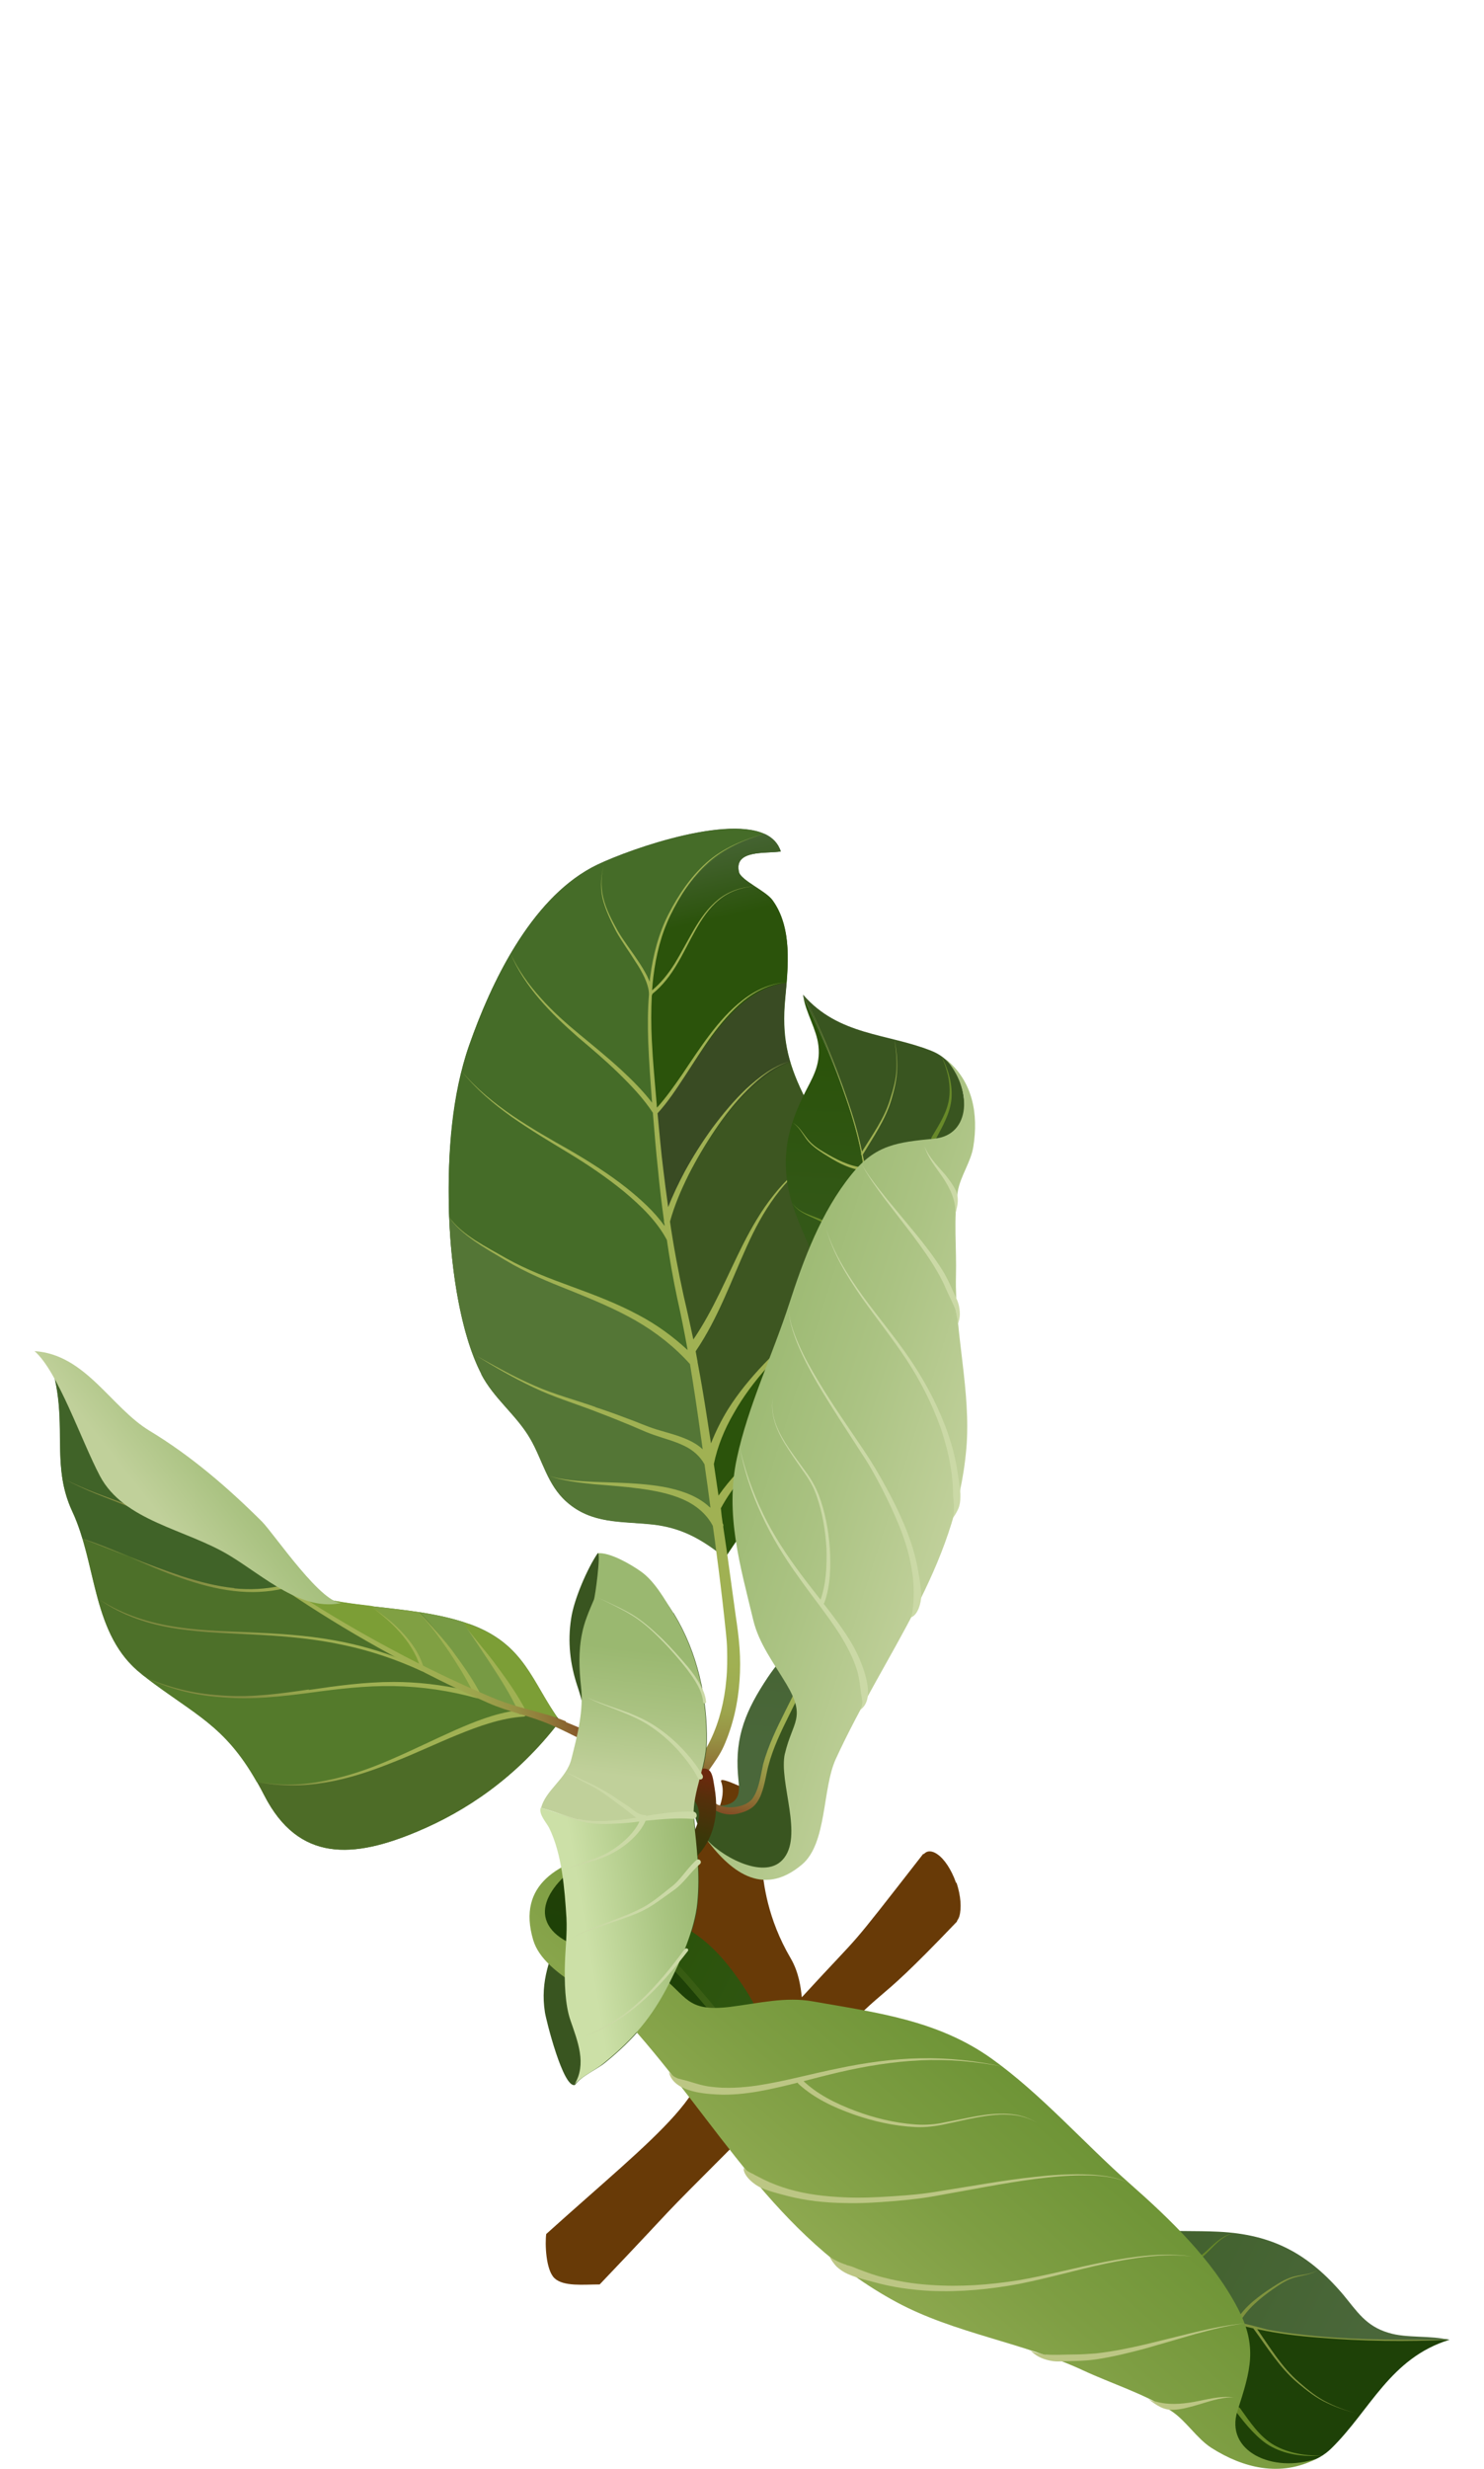 <?xml version="1.0" encoding="UTF-8"?>
<svg xmlns="http://www.w3.org/2000/svg" width="172" height="286" viewBox="0 0 172 286" fill="none">
  <g clip-path="url(#clip0_1501_462)">
    <path d="M110.797 218.126C110.797 218.126 110.797 218.096 110.797 218.066C110.256 216.539 109.443 215.341 108.662 214.802C108.24 214.503 107.819 214.383 107.459 214.503C107.308 214.563 107.188 214.653 107.068 214.772C107.068 214.772 107.037 214.772 107.007 214.743C97.534 226.898 100.631 222.976 92.932 231.359C92.812 230.222 92.601 228.485 91.639 226.838C88.932 222.228 88.481 218.126 88.301 216.03C88 212.826 92.03 210.88 91.729 207.647C91.158 207.647 88.421 207.796 87.819 207.796C87.459 207.796 83.308 205.581 83.579 206.359C83.94 207.347 83.729 208.455 83.338 209.473C82.616 211.24 81.173 212.737 80.692 212.766C78.436 214.982 77.263 215.76 74.225 216.479C72.15 216.988 83.428 224.473 79.699 228.784C78.466 230.222 79.248 232.796 80.481 234.533C80.571 234.772 80.692 235.042 80.902 235.431C84.361 241.449 76.12 247.228 63.308 258.784C63.158 259.862 63.248 262.946 64.271 263.904C65.323 264.892 67.609 264.623 69.504 264.623C80.12 253.485 74.586 258.994 85.624 247.946C87.248 246.329 88.842 244.713 90.406 243.066C91.428 241.988 92.451 240.91 93.444 239.832C104.361 228.006 99.669 234.353 110.917 222.587C110.917 222.587 110.917 222.557 110.917 222.527C111.007 222.377 111.128 222.198 111.188 221.988C111.459 221.06 111.368 219.593 110.857 218.066L110.797 218.126Z" fill="#683A07"></path>
    <path d="M79.067 151.18C77.203 143.036 76.421 135.042 75.729 126.719C75.158 119.743 74.496 111.659 77.985 105.252C80.361 100.91 84.09 97.647 88.631 96.599C89.534 97.018 90.195 97.677 90.496 98.635C88.752 98.904 85.022 98.395 85.654 101.03C85.865 101.958 88.752 103.186 89.534 104.263C91.88 107.497 91.338 112.048 91.007 115.731C90.616 119.952 91.218 122.886 93.083 126.719C95.97 132.587 96.812 139.144 98.225 145.521C99.519 151.419 99.308 158.365 96.902 163.994C95.579 167.078 93.413 169.563 90.947 171.778C88.18 174.263 86.105 177.347 84.06 180.431C83.94 180.341 83.819 180.252 83.729 180.162C82.917 174.024 82.045 167.976 81.083 161.778C80.541 158.186 79.88 154.743 79.067 151.18Z" fill="url(#paint0_linear_1501_462)"></path>
    <path d="M52.03 139.922C51.88 133.695 52.331 126.868 54.406 121C56.962 113.784 61.413 104.383 68.571 100.491C71.458 98.904 83.729 94.353 88.631 96.599C84.09 97.647 80.361 100.91 77.985 105.252C74.496 111.629 75.158 119.713 75.729 126.719C76.421 135.012 77.203 143.006 79.067 151.18C79.879 154.743 80.541 158.186 81.082 161.778C82.045 167.976 82.917 174.054 83.729 180.162C81.173 178.156 78.887 176.928 75.639 176.569C72.06 176.18 68.631 176.569 65.714 173.964C63.459 171.988 62.947 169.114 61.474 166.629C59.88 163.904 57.263 162.018 55.789 159.144C53.143 154.024 52.15 145.731 52.03 139.922Z" fill="url(#paint1_linear_1501_462)"></path>
    <path d="M77.293 141.509C76.722 137.437 76.301 133.365 75.94 129.234C80.15 124.743 83.97 114.713 91.158 113.844C91.098 114.503 91.038 115.132 90.978 115.76C90.707 118.515 90.887 120.731 91.579 123.036C85.594 125.252 79.068 135.76 77.293 141.539V141.509Z" fill="#394B23"></path>
    <path d="M98.797 149.503C98.676 148.156 98.466 146.808 98.195 145.551C96.812 139.144 95.94 132.617 93.052 126.749C92.391 125.431 91.909 124.234 91.579 123.036C85.594 125.252 79.067 135.761 77.293 141.539C77.744 144.743 78.316 147.976 79.067 151.21C79.579 153.425 80 155.611 80.421 157.796C80.511 157.916 80.631 158.006 80.722 158.126C80.601 158.006 80.511 157.916 80.421 157.796C80.661 159.114 80.872 160.461 81.082 161.808C81.504 164.443 81.864 167.078 82.255 169.683C83.94 161.629 92.481 154.263 98.827 149.533L98.797 149.503Z" fill="#3D5621"></path>
    <path d="M75.94 129.234C75.88 128.395 75.789 127.557 75.729 126.719C75.158 119.743 74.496 111.659 77.985 105.252C80.361 100.91 84.09 97.647 88.631 96.599C89.534 97.018 90.195 97.677 90.496 98.635C88.752 98.904 85.022 98.395 85.654 101.03C85.774 101.509 86.616 102.108 87.519 102.707C88.331 103.246 89.143 103.784 89.534 104.293C91.489 106.988 91.428 110.581 91.158 113.844C83.97 114.713 80.15 124.743 75.94 129.234Z" fill="url(#paint2_linear_1501_462)"></path>
    <path d="M98.797 149.503C99.278 154.234 98.797 159.293 97.053 163.605C96.993 163.725 96.932 163.874 96.872 163.994C95.549 167.078 93.383 169.563 90.917 171.778C88.15 174.263 86.075 177.347 84.03 180.431C83.91 180.341 83.79 180.252 83.699 180.162C83.218 176.659 82.737 173.156 82.226 169.653C83.91 161.599 92.451 154.234 98.797 149.503Z" fill="url(#paint3_linear_1501_462)"></path>
    <path d="M88.631 96.629C83.729 94.353 71.458 98.934 68.571 100.521C64.661 102.617 61.594 106.389 59.158 110.521C61.173 114.084 64.571 117.946 67.579 120.461C70.376 122.796 73.504 125.461 75.489 128.485C73.504 125.461 70.346 122.796 67.579 120.461C64.601 117.946 61.203 114.084 59.158 110.521C57.113 113.994 55.549 117.736 54.406 121.03C54.045 122.048 53.744 123.066 53.504 124.144C56.752 127.527 61.594 130.91 65.263 133.066C69.203 135.341 75.458 139.413 77.624 143.665C75.458 139.413 69.173 135.341 65.263 133.066C61.594 130.91 56.752 127.527 53.504 124.144C52.24 129.233 51.91 134.802 52.03 139.952C52.03 140.311 52.03 140.641 52.06 141C53.413 143.036 56.481 144.623 58.556 145.85C60.962 147.257 63.579 148.305 66.255 149.323C71.639 151.389 76.391 153.605 80.391 157.796C80 155.611 79.549 153.425 79.037 151.209C78.285 147.976 77.714 144.772 77.263 141.539C77.233 141.659 77.173 141.808 77.143 141.928C77.173 141.808 77.203 141.688 77.263 141.539C76.692 137.467 76.27 133.395 75.91 129.263C75.879 129.323 75.849 129.353 75.789 129.383C75.849 129.353 75.879 129.293 75.91 129.263C75.849 128.425 75.759 127.587 75.699 126.748C75.128 119.772 74.466 111.688 77.955 105.281C80.331 100.94 84.06 97.677 88.601 96.629H88.631ZM75.128 115.191C75.218 113.185 72.18 109.682 71.218 107.856C69.774 105.132 68.842 103.006 69.804 99.952C68.842 103.036 69.774 105.162 71.218 107.856C72.18 109.653 75.218 113.185 75.128 115.191Z" fill="#456C28"></path>
    <path d="M55.759 159.174C57.233 162.018 59.849 163.904 61.444 166.659C62.887 169.144 63.428 172.018 65.684 173.994C68.601 176.569 72.03 176.21 75.609 176.599C78.887 176.958 81.173 178.216 83.699 180.192C83.218 176.689 82.737 173.186 82.225 169.683C80.722 166.749 77.504 166.629 74.857 165.521C71.699 164.204 68.601 163.096 65.353 162.018C61.774 160.85 58.496 158.994 55.248 157.108C58.496 159.024 61.774 160.85 65.353 162.018C68.632 163.096 71.699 164.204 74.857 165.521C77.504 166.629 80.752 166.749 82.225 169.683C81.835 167.048 81.474 164.443 81.052 161.808C80.842 160.461 80.632 159.114 80.391 157.796C76.361 153.605 71.639 151.389 66.256 149.323C63.579 148.305 60.962 147.258 58.556 145.85C56.481 144.653 53.444 143.066 52.06 141C52.271 146.719 53.293 154.353 55.789 159.174H55.759ZM63.669 170.97C69.323 172.856 79.489 170.162 82.857 176.509C79.519 170.162 69.323 172.856 63.669 170.97Z" fill="#547636"></path>
    <path d="M69.023 163.006C70.226 163.395 71.398 163.814 72.571 164.263C73.774 164.683 74.917 165.222 76.09 165.581C77.263 165.94 78.526 166.24 79.729 166.778C80.331 167.048 80.932 167.407 81.444 167.886C81.323 166.958 81.173 166.03 81.053 165.102C80.722 162.737 80.361 160.371 79.97 158.006C78.165 156 76.03 154.323 73.684 152.976C71.278 151.599 68.722 150.551 66.135 149.503C63.549 148.485 60.932 147.407 58.556 145.97C57.353 145.252 56.15 144.563 54.977 143.755C53.865 142.946 52.722 142.078 52 140.88C52.782 142.048 53.925 142.916 55.068 143.665C56.241 144.413 57.474 145.072 58.677 145.76C61.083 147.108 63.699 148.096 66.316 149.054C68.932 150.012 71.549 151 74.045 152.347C76.09 153.425 77.985 154.802 79.699 156.389C79.338 154.383 78.947 152.407 78.496 150.401C78.015 148.156 77.624 145.91 77.293 143.635C76.12 141.419 74.256 139.653 72.331 138.036C70.316 136.389 68.15 134.922 65.925 133.575C63.699 132.228 61.444 130.88 59.308 129.383C57.173 127.856 55.158 126.15 53.534 124.114C55.218 126.12 57.263 127.766 59.398 129.234C61.564 130.701 63.819 131.988 66.105 133.275C68.361 134.593 70.587 136 72.632 137.617C74.226 138.904 75.82 140.311 77.023 142.018C77.023 141.898 77.023 141.808 76.993 141.689C76.962 141.599 76.932 141.509 76.962 141.419C76.692 139.473 76.451 137.497 76.271 135.551C76.03 133.335 75.85 131.12 75.669 128.904C74.556 127.198 73.113 125.701 71.639 124.263C70.165 122.826 68.571 121.479 66.977 120.132C65.413 118.755 63.88 117.317 62.526 115.731C61.173 114.144 60 112.407 59.188 110.491C60.06 112.377 61.293 114.084 62.677 115.611C64.06 117.168 65.624 118.545 67.218 119.862C68.812 121.18 70.436 122.497 71.97 123.904C73.263 125.102 74.496 126.329 75.579 127.737C75.398 125.371 75.218 122.976 75.128 120.611C75.068 118.814 75.068 116.988 75.218 115.192C75.218 115.192 75.218 115.192 75.218 115.162C75.218 114.533 74.977 113.874 74.707 113.246C74.406 112.617 74.075 112.018 73.684 111.449C72.962 110.281 72.12 109.144 71.429 107.916C70.797 106.689 70.165 105.401 69.835 104.054C69.534 102.677 69.654 101.24 70.075 99.922C69.654 101.24 69.594 102.677 69.925 104.024C70.256 105.371 70.917 106.599 71.579 107.796C72.271 108.994 73.143 110.072 73.925 111.269C74.316 111.838 74.677 112.437 75.007 113.066C75.098 113.275 75.218 113.515 75.308 113.725C75.308 113.515 75.338 113.305 75.368 113.096C75.699 110.611 76.331 108.156 77.474 105.91C78.617 103.695 80.03 101.569 81.925 99.892C83.82 98.216 86.226 97.257 88.602 96.569C86.226 97.287 83.85 98.275 82.015 99.982C80.18 101.659 78.797 103.784 77.714 106C76.632 108.216 76.03 110.671 75.729 113.126C75.669 113.665 75.609 114.174 75.579 114.713C76.632 113.844 77.474 112.766 78.195 111.629C78.977 110.341 79.669 108.994 80.421 107.707C81.173 106.419 82.075 105.132 83.278 104.174C84.481 103.216 85.985 102.737 87.489 102.647C85.985 102.766 84.481 103.275 83.338 104.234C82.165 105.192 81.323 106.479 80.602 107.766C79.85 109.084 79.218 110.461 78.436 111.749C77.684 113.006 76.782 114.204 75.609 115.132C75.609 115.192 75.609 115.252 75.549 115.281C75.459 117.018 75.459 118.784 75.549 120.521C75.669 123.006 75.91 125.491 76.12 127.976C76.12 128.066 76.12 128.186 76.15 128.305C77.233 127.108 78.165 125.76 79.098 124.413C80.12 122.886 81.143 121.329 82.256 119.862C83.368 118.395 84.602 116.988 86.075 115.85C87.519 114.713 89.293 113.904 91.158 113.784C89.293 113.934 87.579 114.802 86.165 115.94C84.752 117.108 83.549 118.545 82.466 120.012C81.383 121.509 80.421 123.066 79.398 124.623C78.406 126.12 77.444 127.617 76.21 128.964C76.421 131.12 76.602 133.275 76.872 135.431C77.053 136.898 77.233 138.365 77.444 139.832C77.985 138.425 78.647 137.078 79.338 135.76C80.301 133.994 81.383 132.287 82.556 130.671C83.759 129.054 85.053 127.497 86.496 126.12C87.97 124.772 89.624 123.485 91.549 122.946C89.624 123.545 88.03 124.862 86.617 126.269C85.203 127.677 83.97 129.263 82.857 130.91C81.744 132.557 80.722 134.293 79.82 136.06C78.947 137.826 78.165 139.623 77.654 141.509C78.075 144.413 78.617 147.287 79.248 150.162C79.639 151.808 80 153.485 80.361 155.162C82.677 151.778 84.241 147.886 86.105 144.174C87.128 142.168 88.241 140.222 89.654 138.455C91.038 136.689 92.722 135.162 94.617 133.964C92.782 135.222 91.158 136.808 89.835 138.605C88.511 140.401 87.459 142.377 86.556 144.383C84.722 148.425 83.218 152.707 80.662 156.479C80.662 156.509 80.632 156.509 80.632 156.539C80.692 156.868 80.752 157.198 80.812 157.527C80.812 157.587 80.872 157.677 80.842 157.737C81.293 160.102 81.684 162.497 82.045 164.862C82.165 165.641 82.286 166.419 82.406 167.198C82.947 165.82 83.609 164.503 84.361 163.275C85.564 161.359 87.007 159.623 88.541 158.006C91.639 154.772 95.158 152.018 98.767 149.443C95.248 152.138 91.85 155.042 88.932 158.365C87.459 160.012 86.135 161.778 85.053 163.695C83.97 165.551 83.158 167.527 82.737 169.593C82.917 170.82 83.098 172.018 83.278 173.246C83.94 172.287 84.692 171.389 85.474 170.551C86.526 169.413 87.669 168.365 88.872 167.407C90.075 166.449 91.368 165.611 92.752 164.922C94.135 164.234 95.609 163.695 97.143 163.545C95.609 163.755 94.195 164.383 92.902 165.132C91.579 165.88 90.376 166.808 89.233 167.796C88.09 168.784 87.038 169.892 86.075 171.03C85.113 172.198 84.241 173.425 83.549 174.713C83.609 175.311 83.669 175.88 83.759 176.449C83.85 176.599 83.85 176.719 83.82 176.838C83.97 177.796 84.09 178.725 84.241 179.683L85.263 187.108C85.444 188.335 85.624 189.593 85.714 190.88C85.805 192.138 85.805 193.425 85.714 194.713C85.534 197.287 84.962 199.832 83.91 202.228C83.459 203.246 82.827 204.114 82.195 205.012C81.624 205.79 81.143 207.587 80.541 208.126C80.03 208.575 78.917 208.335 78.346 208.335C76.301 208.335 76.782 207.707 78.015 206.778C79.94 205.341 81.293 203.755 82.376 201.509C83.398 199.353 83.97 196.988 84.18 194.593C84.301 193.395 84.301 192.168 84.271 190.97C84.241 189.772 84.06 188.545 83.94 187.287C83.669 184.802 83.368 182.347 83.038 179.862C82.917 178.814 82.767 177.796 82.617 176.749C81.895 175.371 80.662 174.353 79.188 173.695C77.624 173.006 75.91 172.677 74.165 172.437C72.421 172.198 70.647 172.078 68.872 171.928C67.128 171.749 65.323 171.539 63.639 170.97C65.323 171.479 67.128 171.569 68.872 171.659C70.647 171.719 72.421 171.749 74.195 171.898C75.97 172.048 77.774 172.287 79.519 172.946C80.391 173.275 81.233 173.725 81.955 174.323C82.075 174.443 82.195 174.533 82.346 174.653C82.135 172.976 81.895 171.299 81.654 169.623C81.143 168.695 80.331 167.976 79.338 167.497C78.256 166.958 77.053 166.659 75.85 166.24C74.617 165.82 73.504 165.252 72.331 164.802C71.188 164.323 70.015 163.874 68.842 163.425C66.496 162.527 64.09 161.808 61.804 160.701C59.519 159.623 57.353 158.365 55.218 157.048C57.413 158.275 59.609 159.503 61.895 160.491C64.18 161.509 66.617 162.138 68.993 162.976L69.023 163.006Z" fill="url(#paint4_linear_1501_462)"></path>
    <path d="M54.406 188.126C48.722 186.09 41.775 186.389 36.361 184.922C30.737 183.395 26.948 177.287 21.985 174.204C15.218 169.982 16.842 167.257 10.947 163.695C8.963 162.497 8.361 160.551 6.316 159.503C7.729 165.491 5.955 169.892 8.391 175.132C11.248 181.21 10.617 189.413 16.421 193.934C22.767 198.874 26.436 199.743 30.617 207.946C34.617 215.76 40.993 215.281 48.421 212.138C53.895 209.832 59.82 206 64.902 199.353C61.624 194.892 60.902 190.461 54.436 188.126H54.406Z" fill="#547A2B"></path>
    <path d="M48.932 193.275C50.857 194.263 52.632 195.132 54.226 195.85C54.647 195.94 55.038 196.03 55.459 196.15C54.165 193.425 50.767 189.084 48.602 186.748C46.737 186.479 44.872 186.269 43.038 186.06C45.353 187.856 48.03 190.132 48.902 193.275H48.932Z" fill="#80A043"></path>
    <path d="M55.489 196.15C55.068 196.03 54.677 195.94 54.256 195.85C55.759 196.539 57.113 197.138 58.286 197.617C59.128 197.976 59.94 198.246 60.692 198.455C59.218 195.311 55.91 190.97 53.684 187.886C52.09 187.377 50.376 187.018 48.662 186.749C50.827 189.084 54.196 193.425 55.519 196.15H55.489Z" fill="#779A44"></path>
    <path d="M32.903 183.754C38.677 187.647 44.241 190.82 48.963 193.246C48.091 190.132 45.414 187.826 43.098 186.03C40.752 185.76 38.467 185.461 36.391 184.892C30.767 183.365 26.978 177.257 22.015 174.174C15.248 169.952 16.872 167.228 10.978 163.665C8.993 162.467 8.391 160.521 6.346 159.473C6.346 159.533 6.346 159.563 6.346 159.593C13.985 169.443 23.7 177.527 32.903 183.754Z" fill="#7C9E36"></path>
    <path d="M60.662 198.455C62.105 198.874 63.399 198.994 64.602 198.964C61.594 194.623 60.692 190.401 54.406 188.156C54.166 188.066 53.895 187.976 53.654 187.916C55.88 191 59.188 195.311 60.662 198.485V198.455Z" fill="#7C9E36"></path>
    <path d="M60.662 198.455C59.91 198.246 59.098 197.976 58.256 197.617C57.083 197.138 55.729 196.539 54.226 195.85C38.526 192.168 31.158 200.162 16.902 194.323C22.526 198.635 26.045 199.832 29.774 206.449C41.895 208.695 52 199.084 60.632 198.455H60.662Z" fill="#547A2B"></path>
    <path d="M60.662 198.455C52.03 199.054 41.925 208.695 29.805 206.449C30.075 206.928 30.346 207.407 30.617 207.946C34.617 215.76 40.993 215.281 48.421 212.138C53.895 209.832 59.82 206 64.902 199.353C64.812 199.204 64.722 199.084 64.602 198.934C63.399 198.994 62.105 198.844 60.662 198.425V198.455Z" fill="#4D6C27"></path>
    <path d="M16.421 193.934C16.602 194.084 16.752 194.204 16.933 194.323C31.188 200.162 38.557 192.198 54.256 195.85C52.662 195.102 50.888 194.234 48.963 193.275C48.963 193.335 48.963 193.395 48.993 193.425C33.263 186.12 21.895 192.078 11.459 185.341C21.895 192.078 33.263 186.15 48.993 193.425C48.993 193.365 48.993 193.335 48.963 193.275C44.241 190.85 38.677 187.677 32.903 183.784C24.842 185.731 16.872 180.611 9.594 178.305C11.248 183.814 11.579 190.162 16.451 193.934H16.421Z" fill="#4D7029"></path>
    <path d="M32.872 183.754C23.669 177.527 13.955 169.473 6.316 159.593C7.308 163.874 6.677 167.377 7.188 170.97C7.369 172.317 7.729 173.665 8.391 175.072C8.872 176.09 9.233 177.138 9.564 178.245C16.842 180.551 24.812 185.671 32.872 183.725V183.754Z" fill="#406328"></path>
    <path d="M54.045 188.485C53.925 188.275 53.775 188.096 53.654 187.886C53.745 188.036 53.895 188.246 54.045 188.485Z" fill="#A0B153"></path>
    <path d="M60.421 198.395C60.631 198.455 60.842 198.515 61.022 198.575C61.022 198.485 61.022 198.395 61.022 198.305C59.97 196.24 58.616 194.383 57.263 192.557C56.15 191.09 54.767 189.503 54.045 188.515C55.098 190.042 55.789 191.12 56.902 192.796C58.045 194.533 59.158 196.299 60.03 198.156C60.24 198.156 60.421 198.096 60.601 198.096C60.601 198.096 60.511 198.275 60.421 198.425V198.395Z" fill="#A0B153"></path>
    <path d="M55.248 196.329C55.398 196.389 55.549 196.449 55.699 196.509C55.729 196.419 55.729 196.329 55.699 196.24C54.737 194.383 53.534 192.737 52.331 191.09C51.098 189.473 48.872 187.078 48.571 186.778C49.925 188.305 50.887 189.623 52.03 191.299C53.022 192.796 53.985 194.323 54.767 195.91C55.007 195.97 55.248 196.03 55.489 196.09L55.278 196.329H55.248Z" fill="#A0B153"></path>
    <path d="M48.962 193.335C48.962 193.335 49.113 193.395 49.173 193.425C48.722 191.659 47.699 190.222 46.526 188.994C45.323 187.737 44.391 187.108 43.038 186.09C44.361 187.168 45.263 187.856 46.376 189.114C47.398 190.281 48.241 191.599 48.692 193.066C48.812 193.126 48.962 193.186 49.083 193.245L48.962 193.335Z" fill="#A0B153"></path>
    <path d="M45.383 203.784C42.917 204.862 40.361 205.76 37.714 206.269C35.068 206.808 32.662 206.898 29.985 206.419C32.632 206.958 35.068 206.928 37.744 206.479C40.421 206.03 43.007 205.162 45.534 204.144C48.06 203.156 50.496 201.988 52.992 200.97C55.489 199.952 58.045 199.024 60.692 198.844C60.752 198.844 60.782 198.844 60.812 198.814C60.932 198.755 60.992 198.665 61.023 198.545C60.842 198.485 60.601 198.425 60.421 198.365C60.361 198.485 60.271 198.605 60.271 198.605C60.21 198.485 60.18 198.395 60.12 198.275C60 198.246 59.849 198.186 59.729 198.156C57.263 198.515 54.977 199.443 52.782 200.401C50.286 201.509 47.88 202.707 45.383 203.784Z" fill="url(#paint5_linear_1501_462)"></path>
    <path d="M35.819 195.701C32.571 196.18 29.323 196.629 26.045 196.419C22.767 196.24 20.21 195.671 17.173 194.473C20.18 195.79 22.737 196.419 26.045 196.629C29.323 196.898 32.632 196.509 35.88 196.09C39.128 195.641 42.406 195.251 45.654 195.311C48.932 195.371 52.15 195.85 55.278 196.719C55.368 196.719 55.428 196.719 55.519 196.719C55.579 196.689 55.639 196.629 55.669 196.539C55.519 196.479 55.368 196.419 55.218 196.359L55.038 196.569C55.038 196.569 54.917 196.329 54.857 196.21C54.526 196.06 54.195 195.91 53.865 195.76C51.158 195.162 48.391 194.832 45.624 194.832C42.316 194.832 39.038 195.281 35.789 195.76L35.819 195.701Z" fill="url(#paint6_linear_1501_462)"></path>
    <path d="M20.511 188.665C23.729 189.144 26.977 189.204 30.195 189.383C33.413 189.563 36.631 189.862 39.789 190.551C42.947 191.21 46.015 192.257 48.932 193.605C48.962 193.605 49.022 193.605 49.083 193.605C49.173 193.605 49.203 193.515 49.203 193.425C49.143 193.395 49.052 193.365 48.992 193.335L48.812 193.485C48.812 193.485 48.752 193.305 48.722 193.216C48.331 193.006 47.91 192.796 47.489 192.587C45.022 191.569 42.466 190.76 39.849 190.222C36.661 189.563 33.413 189.293 30.225 189.144C26.977 188.964 23.759 188.964 20.571 188.485C17.383 188.036 14.225 187.048 11.519 185.281C14.165 187.168 17.323 188.186 20.511 188.665Z" fill="url(#paint7_linear_1501_462)"></path>
    <path d="M14.947 180.341C13.203 179.593 11.458 178.844 9.594 178.246C9.864 178.335 12.24 179.293 14.947 180.341Z" fill="url(#paint8_linear_1501_462)"></path>
    <path d="M27.158 183.964C25.083 183.755 23.068 183.216 21.083 182.587C19.368 182.018 17.052 181.15 14.947 180.341C16.932 181.18 18.887 182.078 20.992 182.796C22.977 183.485 24.992 184.054 27.098 184.293C29.052 184.533 31.038 184.443 32.962 183.994C32.812 183.904 32.662 183.784 32.541 183.695C30.767 184.084 28.962 184.174 27.158 183.994V183.964Z" fill="url(#paint9_linear_1501_462)"></path>
    <path d="M14.917 174.353C12.21 173.335 9.985 172.617 7.398 171.299C9.955 172.677 12.15 173.425 14.857 174.503C17.564 175.521 20.331 176.479 23.188 176.988C23.278 176.988 23.338 176.958 23.338 176.868C23.278 176.808 23.218 176.749 23.158 176.689C20.331 176.21 17.594 175.341 14.887 174.353H14.917Z" fill="url(#paint10_linear_1501_462)"></path>
    <path d="M65.564 199.473C66.917 200.012 68.24 200.641 69.654 201.09C70.797 201.449 74.225 202.407 74.225 203.994C74.225 204.623 68.24 201.898 67.729 201.659C66.436 201.03 65.173 200.371 63.849 199.802C61.473 198.754 58.917 198.305 56.571 197.257C52.691 195.551 48.932 193.665 45.233 191.629C37.834 187.587 30.767 182.946 24.21 177.647C17.654 172.377 11.609 166.419 6.556 159.683C11.669 166.359 17.804 172.228 24.391 177.407C30.977 182.617 38.105 187.168 45.504 191.12C49.203 193.096 52.992 194.922 56.872 196.569C59.097 197.527 61.353 198.036 63.639 198.695C64.3 198.904 64.992 199.144 65.624 199.413L65.564 199.473Z" fill="url(#paint11_linear_1501_462)"></path>
    <path d="M17.323 165.731C12.842 163.006 9.925 156.898 4 156.509C6.707 158.844 9.414 166.868 11.579 170.97C14.376 176.24 21.534 177.108 26.616 180.192C30.587 182.587 35.038 186.808 39.759 185.641C37.504 186.18 31.79 177.707 30.376 176.269C26.406 172.317 22.135 168.635 17.323 165.731Z" fill="url(#paint12_linear_1501_462)"></path>
    <path d="M73.143 208.874C72.722 205.94 74.647 204.952 77.624 205.76C79.85 206.359 80.09 208.305 80.511 210.222C81.414 214.383 87.218 218.665 91.248 215.521C93.203 214.024 93.714 212.138 93.414 209.862C92.812 205.192 93.805 201.24 95.038 196.659C96.572 190.91 97.654 184.832 98.436 178.874C99.399 171.749 99.669 164.353 101.323 157.347C102.436 152.587 103.639 147.677 105.263 143.096C106.677 139.114 110.015 136.24 111.278 132.168C112.361 128.635 112.03 123.335 107.94 121.719C102.827 119.683 97.203 119.982 93.083 115.222C93.083 115.311 93.113 115.401 93.113 115.461C94.376 118.096 96.331 122.287 97.895 126.749C99.068 130.192 99.94 133.096 100.271 136.659C100.571 140.251 99.79 143.784 99.729 147.377C99.549 154.743 98.767 162.287 97.775 169.533C97.233 173.365 97.023 177.168 96.241 180.91C95.399 184.952 94.947 189.623 93.504 193.485C92.15 197.078 89.865 200.491 88.812 204.174C88.391 205.641 88.271 208.036 86.978 209.084C86.105 209.772 83.88 210.222 83.008 209.353C82.857 209.204 82.767 209.024 82.677 208.844C82.196 208.545 81.835 208.036 81.684 207.497C81.233 205.82 80.361 205.042 78.797 204.383C75.459 203.006 72.331 204.443 69.714 206.749C70.496 207.647 71.85 208.874 73.143 208.874Z" fill="#395520"></path>
    <path d="M86.977 209.084C88.27 208.066 88.391 205.641 88.812 204.174C89.865 200.491 92.18 197.078 93.504 193.485C94.947 189.653 95.398 184.982 96.24 180.91C97.052 177.168 97.263 173.335 97.774 169.533C98.767 162.287 99.549 154.713 99.729 147.377C99.819 143.784 100.601 140.252 100.271 136.659C99.94 133.066 99.098 130.162 97.895 126.749C96.331 122.287 94.376 118.096 93.113 115.461C93.413 117.347 94.647 119.234 94.857 121.12C95.128 123.485 94.105 124.922 93.143 126.868C90.737 131.749 90.376 135.82 92.331 140.91C93.955 145.132 96.301 149.114 96.27 153.755C96.24 159.263 95.188 164.353 95.067 169.743C94.947 175.072 95.007 180.82 94.075 186.06C93.504 189.204 90.707 191.719 88.992 194.293C86.496 198.036 85.173 201.09 85.534 205.581C85.624 206.898 86.075 208.515 84.27 209.054C83.669 209.234 83.098 209.144 82.647 208.844C82.737 209.024 82.827 209.204 82.977 209.353C83.85 210.222 86.075 209.772 86.947 209.084H86.977Z" fill="url(#paint13_linear_1501_462)"></path>
    <path d="M81.263 206.03C81.113 205.79 80.632 205.401 80.391 205.281C80.541 205.611 80.993 206.06 81.113 206.389C81.444 207.317 81.414 208.216 82.075 208.994C82.917 210.012 84.331 210.401 85.594 210.072C86.165 209.922 86.707 209.743 87.248 209.323C87.429 209.174 87.699 208.874 87.85 208.605C88 208.365 88.15 208.066 88.241 207.796C88.662 206.689 88.782 205.581 89.053 204.563C90.135 200.401 92.842 196.749 94.166 192.497C94.827 190.371 95.218 188.186 95.609 186.03L96.15 182.766L96.782 179.533C97.143 177.377 97.384 175.162 97.624 172.976C97.835 170.79 98.166 168.635 98.406 166.449C98.948 162.078 99.369 157.737 99.639 153.335C99.79 151.15 99.85 148.934 99.91 146.749C100 144.563 100.301 142.377 100.451 140.192C100.602 138.036 100.451 135.85 100 133.754C101.233 131.689 102.617 129.713 103.308 127.407C103.639 126.269 103.94 125.102 103.97 123.904C104.03 122.707 103.88 121.509 103.669 120.371C103.85 121.539 103.97 122.737 103.91 123.904C103.85 125.102 103.519 126.24 103.158 127.377C102.496 129.563 101.113 131.449 99.91 133.395C99.489 131.329 98.887 129.293 98.196 127.317C96.782 123.156 95.068 119.114 93.143 115.162C95.038 119.114 96.722 123.186 98.105 127.347C98.797 129.383 99.399 131.449 99.82 133.575C99.76 133.665 99.79 133.754 99.85 133.784C99.94 134.263 100.03 134.772 100.09 135.252C98.436 135.102 96.902 134.293 95.489 133.455C94.767 133.036 94.075 132.557 93.564 131.898C93.053 131.269 92.632 130.491 91.88 130.042C92.602 130.521 92.993 131.299 93.474 131.958C93.985 132.647 94.677 133.126 95.399 133.605C96.12 134.054 96.812 134.503 97.594 134.862C98.346 135.222 99.188 135.491 100.03 135.611C100.09 135.611 100.09 135.611 100.12 135.581C100.301 137.108 100.361 138.665 100.241 140.192C100.09 142.377 99.79 144.533 99.669 146.749C99.609 148.964 99.519 151.12 99.369 153.305C99.068 157.677 98.617 162.018 98.045 166.389C97.745 168.575 97.444 170.731 97.203 172.916C96.933 175.102 96.722 177.257 96.331 179.413C95.369 183.665 94.948 188.096 93.654 192.257C92.331 196.389 89.654 200.012 88.451 204.353C88.211 205.461 88.06 206.539 87.669 207.497C87.579 207.737 87.459 207.946 87.338 208.156C87.188 208.395 87.098 208.515 86.857 208.695C86.526 208.964 86.015 209.174 85.534 209.263C84.331 209.533 82.647 209.263 82.165 207.976C81.955 207.407 81.745 206.569 81.353 205.94L81.263 206.03Z" fill="url(#paint14_linear_1501_462)"></path>
    <path d="M108.421 132.018C108.812 131.269 109.263 130.491 109.594 129.713C109.955 128.904 110.226 128.066 110.286 127.198C110.406 125.461 109.865 123.725 109.053 122.228C109.774 123.754 110.226 125.491 110.015 127.168C109.804 128.844 108.842 130.281 107.97 131.748C107.91 131.898 107.97 132.048 108.09 132.108C108.241 132.168 108.391 132.108 108.451 131.988L108.421 132.018Z" fill="#688929"></path>
    <path d="M96.451 142.617C96.451 142.617 96.602 142.707 96.662 142.647C96.722 142.587 96.752 142.527 96.692 142.437C96.421 142.018 96 141.689 95.549 141.449C95.128 141.21 94.647 141.06 94.196 140.88C93.293 140.551 92.361 140.162 91.82 139.353C92.331 140.192 93.263 140.641 94.136 141.03C95.008 141.419 95.94 141.808 96.421 142.617H96.451Z" fill="#688929"></path>
    <path d="M90.978 203.126C91.85 199.413 93.474 198.994 91.158 195.102C89.654 192.587 87.97 190.401 87.308 187.677C85.805 181.389 84 175.401 85.414 168.874C86.707 162.856 89.564 156.898 91.459 151.06C93.143 145.85 95.188 140.371 98.677 136.06C101.474 132.587 104 132.317 108.301 131.898C112.572 131.479 112.722 126.09 109.564 122.647C112.782 125.222 113.414 129.084 112.812 132.826C112.542 134.593 111.278 136.299 111.008 138.036C110.496 141.18 110.887 144.623 110.797 147.826C110.647 154.503 112.572 161.15 112 167.826C110.767 181.808 102.526 191.449 96.872 203.754C95.278 207.228 95.88 213.545 92.933 216C88.331 219.862 84.541 216.719 81.654 212.766C83.158 214.802 88.421 217.856 90.677 215.461C93.233 212.766 90.196 206.389 90.978 203.096V203.126Z" fill="url(#paint15_linear_1501_462)"></path>
    <path d="M99.91 196.958C99.91 196.689 99.82 196.419 99.79 196.12C99.699 195.311 99.609 194.503 99.399 193.695C98.947 192.138 98.196 190.731 97.353 189.353C95.88 187.048 94.105 184.892 92.511 182.617C90.887 180.371 89.414 177.976 88.271 175.461C87.098 172.946 86.226 170.281 85.714 167.557C86.316 170.281 87.248 172.886 88.451 175.371C89.654 177.856 91.188 180.162 92.842 182.377C94.496 184.593 96.301 186.719 97.865 189.024C98.647 190.192 99.368 191.419 99.85 192.737C100.421 194.204 101.293 196.958 99.699 198.066C99.91 197.677 99.97 197.287 99.94 196.898L99.91 196.958Z" fill="#CBD9A6"></path>
    <path d="M105.835 186.15C105.835 185.82 105.895 185.461 105.895 185.132C105.925 184.174 105.895 183.246 105.745 182.287C105.504 180.431 104.963 178.605 104.271 176.868C103.669 175.371 102.978 173.934 102.256 172.497C101.504 171.06 100.752 169.653 99.85 168.335C98.106 165.611 96.301 162.916 94.677 160.132C93.865 158.725 93.113 157.287 92.481 155.79C91.88 154.293 91.339 152.737 91.429 151.09C91.339 152.707 91.94 154.263 92.572 155.731C93.203 157.198 94.015 158.605 94.857 160.012C96.511 162.766 98.376 165.401 100.181 168.096C101.083 169.443 101.925 170.85 102.677 172.257C103.459 173.665 104.181 175.132 104.812 176.629C105.564 178.425 106.166 180.311 106.466 182.257C106.617 183.156 106.767 184.024 106.767 184.922C106.767 185.611 106.406 187.078 105.594 187.347C105.745 186.958 105.775 186.539 105.805 186.15H105.835Z" fill="#CBD9A6"></path>
    <path d="M110.527 173.904C110.527 173.635 110.467 173.395 110.467 173.275C110.467 172.377 110.406 171.509 110.286 170.611C110.045 168.814 109.594 167.048 108.993 165.311C108 162.557 106.647 159.892 105.023 157.437C103.399 154.982 101.534 152.647 99.82 150.222C98.136 147.766 96.542 145.192 95.76 142.317C96.602 145.162 98.256 147.707 99.97 150.102C101.715 152.497 103.639 154.772 105.324 157.228C107.008 159.683 108.451 162.317 109.534 165.132C110.226 166.928 110.737 168.784 111.008 170.701C111.128 171.599 111.339 172.497 111.309 173.425C111.309 173.874 111.248 174.353 111.068 174.772C110.948 175.042 110.647 175.611 110.467 175.79C110.587 175.222 110.587 174.503 110.527 173.934V173.904Z" fill="#CBD9A6"></path>
    <path d="M110.797 151.898C110.497 151 110.015 150.162 109.624 149.263C109.354 148.605 109.023 147.976 108.662 147.347C107.82 145.88 106.827 144.503 105.805 143.126L102.677 139.054C101.654 137.677 100.632 136.299 99.82 134.772C100.662 136.24 101.745 137.587 102.827 138.934L106.106 142.886C107.188 144.204 108.241 145.581 109.173 147.048C109.865 148.126 110.316 149.293 110.857 150.431C111.188 151.09 111.339 152.078 111.188 152.796C111.168 152.916 111.108 153.136 111.008 153.455C111.008 153.186 110.978 152.886 110.918 152.617C110.857 152.377 110.857 152.138 110.767 151.928L110.797 151.898Z" fill="#CBD9A6"></path>
    <path d="M110.707 139.832C110.557 138.545 109.955 137.407 109.233 136.329C108.482 135.222 107.549 134.144 107.158 132.796C107.669 134.084 108.662 135.042 109.564 136.09C109.985 136.629 110.436 137.198 110.737 137.826C111.188 138.725 111.008 139.593 110.737 140.581C110.737 140.281 110.737 140.072 110.707 139.802V139.832Z" fill="#CBD9A6"></path>
    <path d="M95.038 185.491C95.759 183.575 95.85 181.449 95.79 179.383C95.669 177.317 95.338 175.252 94.647 173.275C94.316 172.287 93.805 171.389 93.173 170.521C92.572 169.653 91.97 168.814 91.398 167.916C90.827 167.048 90.286 166.12 89.925 165.132C89.564 164.144 89.383 163.066 89.564 162.048C89.414 163.096 89.594 164.144 89.985 165.132C90.376 166.12 90.917 167.018 91.489 167.856C92.09 168.725 92.722 169.563 93.323 170.401C93.955 171.24 94.496 172.168 94.887 173.156C95.639 175.132 96.03 177.228 96.18 179.353C96.301 181.449 96.271 183.635 95.549 185.641C95.489 185.79 95.338 185.88 95.218 185.82C95.068 185.76 95.008 185.611 95.038 185.461V185.491Z" fill="#CBD9A6"></path>
    <path d="M78.015 186.808C77.023 185.192 75.699 183.515 74.135 182.407C72.06 180.94 71.248 181.12 69.293 179.892C68.06 181.689 66.496 185.341 66.196 187.497C65.775 190.192 66.075 192.766 66.918 195.311C67.94 198.365 68.391 201.299 68.963 204.533C69.233 206.15 69.775 207.497 69.624 209.234C69.474 210.91 68.722 212.287 68.301 213.904C67.459 217.048 66.466 220.311 65.173 223.395C63.76 226.659 62.587 229.473 63.158 233.096C63.278 233.934 65.293 242.018 66.647 241.509C67.399 240.461 69.203 239.713 70.135 238.934C73.474 236.21 75.639 233.695 77.624 229.772C79.038 226.988 80.572 223.485 80.872 220.491C81.203 217.198 80.812 213.994 80.481 210.91C80.181 207.856 81.865 205.012 81.925 201.778C82.015 196.689 80.812 191.329 78.135 186.958C78.135 186.928 78.135 186.898 78.075 186.868L78.015 186.808Z" fill="#395520"></path>
    <path d="M78.707 207.198C78.827 207.557 79.459 207.647 80.06 208.156C81.835 209.683 80.812 211.928 79.579 213.455C77.925 215.521 75.76 214.862 73.564 214.413C68.752 213.455 61.594 217.557 63.068 223.216C63.76 225.94 65.504 227.347 68.03 228.066C73.233 229.593 76.932 232.437 81.233 235.82C86.587 240.042 92.511 243.964 98.436 247.527C105.504 251.778 113.173 255.461 119.82 260.371C124.331 263.725 128.962 267.228 133.023 271C136.572 274.293 138.105 279.114 141.805 282.287C145.023 285.042 150.767 287.138 154.346 283.575C158.827 279.174 161.113 273.156 168 271.03C167.91 271.03 167.82 270.97 167.699 270.97C164.331 271.09 159.038 271.21 153.594 270.761C149.444 270.431 145.955 270.012 142.045 268.695C138.135 267.377 134.737 264.922 131.008 263.216C123.338 259.683 115.729 255.401 108.541 251.03C104.752 248.725 100.842 246.749 97.263 244.234C93.383 241.479 88.662 238.874 85.263 235.611C82.075 232.557 79.549 228.605 76.15 225.79C74.797 224.683 72.331 223.455 71.82 221.659C71.489 220.431 72.03 217.916 73.353 217.377C73.564 217.287 73.805 217.258 74.045 217.258C74.587 216.898 75.248 216.749 75.94 216.838C77.895 217.138 79.158 216.599 80.541 215.252C82.797 213.096 83.338 210.102 82.827 207.138C82.587 205.731 82.556 204.413 80.902 205.012C80.361 205.222 79.429 205.701 79.098 206.18C78.797 206.629 78.707 206.898 78.767 207.078L78.707 207.198Z" fill="url(#paint16_linear_1501_462)"></path>
    <path d="M71.82 221.689C72.331 223.515 74.797 224.713 76.151 225.82C79.549 228.635 82.076 232.587 85.263 235.641C88.662 238.904 93.354 241.509 97.263 244.264C100.842 246.808 104.782 248.784 108.542 251.06C115.73 255.431 123.339 259.683 131.008 263.246C134.737 264.982 138.136 267.407 142.045 268.725C145.955 270.042 149.444 270.461 153.594 270.79C159.008 271.21 164.602 271.15 167.97 271.06C165.835 270.491 163.008 270.88 160.933 270.222C158.286 269.443 157.263 267.707 155.669 265.79C151.639 261.06 147.489 258.814 141.203 258.515C136.03 258.275 130.737 258.904 125.865 256.749C120.121 254.174 115.188 250.79 109.564 248.186C104 245.611 97.925 243.066 92.812 239.683C89.745 237.647 88.391 233.575 86.496 230.611C83.7 226.299 81.083 223.545 76.181 221.808C74.737 221.299 72.842 221.03 73.083 218.874C73.173 218.156 73.534 217.617 74.045 217.287C73.805 217.287 73.564 217.287 73.354 217.407C72.03 217.916 71.489 220.461 71.82 221.689Z" fill="url(#paint17_linear_1501_462)"></path>
    <path d="M77.624 217.138C77.955 217.078 78.587 216.749 78.827 216.569C78.406 216.569 77.714 216.838 77.293 216.808C76.15 216.749 75.248 216.299 74.105 216.629C72.632 217.048 71.579 218.335 71.338 219.802C71.218 220.491 71.188 221.12 71.398 221.898C71.489 222.168 71.669 222.587 71.88 222.826C72.06 223.126 72.301 223.365 72.541 223.605C73.504 224.533 74.617 225.192 75.579 225.91C79.459 228.964 82.105 233.425 85.985 236.778C87.91 238.455 90.015 239.862 92.15 241.24L95.308 243.305L98.436 245.431C100.541 246.808 102.767 248.036 104.962 249.293C107.158 250.521 109.293 251.838 111.489 253.126C115.82 255.671 120.241 258.126 124.752 260.401C126.977 261.539 129.263 262.617 131.579 263.665C133.835 264.743 136 266.09 138.256 267.228C140.481 268.395 142.827 269.174 145.263 269.713C146.887 271.928 148.331 274.293 150.436 276.06C151.489 276.928 152.571 277.796 153.835 278.365C155.068 278.964 156.391 279.353 157.714 279.683C156.391 279.353 155.098 278.934 153.865 278.305C152.632 277.707 151.579 276.838 150.556 275.94C148.571 274.234 147.218 271.958 145.714 269.802C148.09 270.311 150.496 270.611 152.902 270.79C157.925 271.21 162.977 271.269 168.03 271.03C163.008 271.03 157.925 271.09 152.902 270.641C150.947 270.461 149.023 270.252 147.098 269.892C146.857 269.862 143.729 268.964 143.639 269.084C144.571 267.407 146.105 266.18 147.639 265.102C148.421 264.563 149.233 264.024 150.165 263.784C151.068 263.545 152.09 263.455 152.902 262.886C152.09 263.425 151.098 263.455 150.135 263.665C149.203 263.874 148.331 264.383 147.519 264.922C146.707 265.431 145.925 266 145.173 266.629C144.451 267.258 143.759 268.006 143.278 268.844C143.278 268.874 143.278 268.934 143.278 268.964C141.594 268.455 139.94 267.796 138.346 266.988C136.12 265.85 133.955 264.503 131.699 263.395C129.414 262.317 127.158 261.21 124.902 260.072C120.421 257.766 116.03 255.281 111.729 252.707C109.564 251.419 107.429 250.072 105.233 248.814C103.068 247.557 100.872 246.299 98.767 244.922C94.707 241.958 90.226 239.503 86.466 236.269C82.707 233.006 80.12 228.515 76.09 225.281C75.068 224.503 73.985 223.874 73.143 223.006C72.932 222.796 72.752 222.587 72.602 222.347C72.451 222.078 72.361 221.928 72.241 221.599C72.09 221.15 72.12 220.521 72.241 219.952C72.511 218.575 73.534 216.928 75.128 217.018C75.82 217.048 76.812 217.228 77.654 217.078L77.624 217.138Z" fill="url(#paint18_linear_1501_462)"></path>
    <path d="M143.248 279.353C143.849 280.132 144.451 280.91 145.143 281.629C145.834 282.347 146.586 283.036 147.489 283.485C149.293 284.413 151.338 284.593 153.293 284.443C151.338 284.503 149.323 284.174 147.639 283.216C145.955 282.228 144.872 280.551 143.729 278.964C143.609 278.814 143.428 278.784 143.278 278.904C143.158 279.024 143.128 279.204 143.248 279.353Z" fill="#688929"></path>
    <path d="M137.564 262.018C137.564 262.018 137.414 262.108 137.414 262.198C137.414 262.287 137.504 262.347 137.594 262.317C138.165 262.228 138.707 261.928 139.158 261.599C139.609 261.269 140 260.85 140.391 260.461C141.143 259.683 141.985 258.874 143.098 258.665C141.955 258.814 141.083 259.593 140.271 260.341C139.489 261.09 138.617 261.868 137.564 262.018Z" fill="#688929"></path>
    <path d="M76.24 228.605C79.759 231.24 79.459 233.096 84.662 232.467C87.97 232.048 91.068 231.269 94.225 231.838C101.534 233.126 108.662 233.994 114.917 238.455C120.662 242.557 125.654 248.275 130.917 252.916C135.639 257.078 140.481 261.719 143.428 267.317C145.804 271.838 144.932 274.593 143.428 279.264C141.925 283.934 147.519 286.539 152.601 284.802C148.391 286.988 144.06 285.88 140.391 283.545C138.677 282.437 137.444 280.371 135.729 279.264C132.631 277.287 128.842 276.12 125.504 274.563C118.556 271.329 110.647 270.311 103.88 266.659C89.714 258.994 83.278 245.97 72.932 234.443C70.015 231.18 63.068 228.934 61.804 224.743C59.849 218.186 64.902 215.671 70.376 214.443C67.549 215.072 61.925 219.204 63.398 222.647C65.052 226.509 73.173 226.299 76.271 228.605H76.24Z" fill="url(#paint19_linear_1501_462)"></path>
    <path d="M78.677 240.79C78.977 240.88 79.278 240.94 79.609 241.03C80.511 241.299 81.383 241.599 82.346 241.719C84.18 241.958 86.015 241.838 87.85 241.569C90.947 241.09 94.045 240.222 97.173 239.593C100.301 238.934 103.489 238.485 106.677 238.425C109.865 238.365 113.083 238.695 116.18 239.383C113.052 238.784 109.865 238.515 106.677 238.665C103.519 238.814 100.361 239.323 97.263 240.042C94.165 240.76 91.128 241.689 87.94 242.257C86.346 242.527 84.752 242.707 83.098 242.617C81.293 242.527 77.985 242.198 77.534 240.012C77.865 240.401 78.225 240.641 78.647 240.79H78.677Z" fill="#BCC684"></path>
    <path d="M87.399 251.898C87.76 252.078 88.09 252.258 88.451 252.437C89.414 252.916 90.436 253.305 91.489 253.605C93.564 254.204 95.729 254.443 97.895 254.533C99.729 254.623 101.564 254.533 103.429 254.413C105.263 254.293 107.098 254.144 108.932 253.814C112.602 253.246 116.241 252.557 119.94 252.168C121.775 251.958 123.639 251.838 125.504 251.868C127.338 251.928 129.263 252.078 130.917 252.916C129.233 252.108 127.338 251.988 125.504 251.988C123.669 251.988 121.805 252.168 119.97 252.407C116.301 252.886 112.662 253.635 109.023 254.263C107.188 254.623 105.323 254.832 103.459 254.982C101.624 255.132 99.729 255.252 97.865 255.192C95.609 255.162 93.384 254.922 91.188 254.353C90.196 254.084 89.173 253.844 88.211 253.425C87.489 253.126 86.105 252.048 86.196 251.12C86.526 251.479 86.978 251.689 87.368 251.868L87.399 251.898Z" fill="#BCC684"></path>
    <path d="M98.105 262.377C98.436 262.467 98.676 262.527 98.827 262.587C99.759 262.976 100.722 263.335 101.714 263.635C103.729 264.204 105.804 264.563 107.879 264.683C111.248 264.922 114.646 264.683 118.015 264.144C121.353 263.575 124.661 262.677 128.03 262.018C131.368 261.389 134.827 260.88 138.195 261.389C134.797 260.97 131.368 261.539 128.06 262.228C124.722 262.946 121.473 263.904 118.105 264.563C114.737 265.192 111.308 265.521 107.849 265.371C105.624 265.252 103.428 264.952 101.293 264.353C100.27 264.084 99.248 263.844 98.285 263.425C97.804 263.216 97.353 262.916 96.962 262.557C96.722 262.317 96.27 261.719 96.18 261.449C96.722 261.808 97.473 262.168 98.105 262.347V262.377Z" fill="#BCC684"></path>
    <path d="M121.203 272.737C122.286 272.826 123.398 272.737 124.511 272.737C125.323 272.737 126.165 272.677 126.977 272.617C128.902 272.407 130.827 272.018 132.752 271.569L138.466 270.162C140.391 269.713 142.316 269.293 144.271 269.144C142.316 269.353 140.421 269.862 138.526 270.371L132.842 272.018C130.947 272.527 129.022 273.006 127.037 273.305C125.594 273.515 124.18 273.485 122.707 273.545C121.865 273.575 120.752 273.275 120.06 272.796C119.94 272.717 119.739 272.557 119.458 272.317C119.759 272.407 120.06 272.527 120.391 272.587C120.662 272.647 120.902 272.737 121.173 272.766L121.203 272.737Z" fill="#BCC684"></path>
    <path d="M133.955 278.186C135.398 278.605 136.872 278.485 138.286 278.246C139.819 277.976 141.383 277.497 142.947 277.707C141.353 277.677 139.91 278.275 138.376 278.695C137.624 278.904 136.812 279.114 136 279.144C134.857 279.204 134.015 278.605 133.083 277.886C133.353 278.036 133.624 278.126 133.925 278.216L133.955 278.186Z" fill="#BCC684"></path>
    <path d="M92.993 240.94C94.677 242.587 96.872 243.665 99.098 244.503C101.323 245.341 103.669 245.91 106.075 246.09C107.278 246.18 108.451 246.09 109.624 245.82C110.797 245.611 112 245.341 113.173 245.132C114.376 244.922 115.579 244.802 116.782 244.862C117.985 244.922 119.188 245.252 120.211 245.91C119.188 245.281 117.985 244.982 116.782 244.952C115.579 244.892 114.376 245.072 113.203 245.281C112.03 245.491 110.857 245.79 109.654 246.03C108.481 246.299 107.248 246.449 106.045 246.389C103.609 246.27 101.233 245.731 98.917 244.922C96.632 244.114 94.376 243.066 92.541 241.389C92.421 241.27 92.421 241.06 92.541 240.94C92.662 240.82 92.842 240.82 92.993 240.94Z" fill="#BCC684"></path>
    <path d="M62.676 209.413C64.992 210.012 66.977 211.09 69.473 211.18C71.609 211.24 73.684 210.731 75.789 210.521C76.842 210.401 77.894 210.371 79.007 210.311C79.398 210.311 79.879 210.311 80.391 210.371C80.3 207.497 81.804 204.802 81.864 201.749C81.954 196.659 80.751 191.299 78.075 186.928C78.075 186.898 78.075 186.868 78.015 186.838C77.022 185.222 75.849 183.126 74.255 182.018C73.112 181.21 70.706 179.802 69.293 179.922C69.654 179.922 68.992 184.892 68.842 185.281C68.3 186.569 67.729 187.826 67.458 189.234C67.037 191.24 67.127 193.395 67.338 195.341C67.669 198.156 66.917 201.03 66.225 203.754C65.654 206.06 63.188 207.377 62.706 209.473L62.676 209.413Z" fill="url(#paint20_linear_1501_462)"></path>
    <path d="M78.977 210.311C77.894 210.371 76.842 210.401 75.759 210.521C73.654 210.731 71.579 211.24 69.443 211.18C66.947 211.12 64.962 210.012 62.646 209.413C62.646 209.413 62.646 209.473 62.646 209.503C62.496 210.222 63.278 211.06 63.639 211.719C65.143 214.772 65.443 218.844 65.654 222.168C65.744 223.964 65.534 225.641 65.474 227.467C65.413 229.533 65.474 232.228 66.135 234.084C66.947 236.449 68.03 239.084 66.586 241.449C67.609 240.371 68.992 239.832 70.075 238.904C73.413 236.18 75.579 233.665 77.564 229.743C78.977 226.958 80.511 223.455 80.812 220.461C81.143 217.168 80.752 213.964 80.421 210.88C80.421 210.701 80.421 210.521 80.421 210.371C79.91 210.311 79.428 210.281 79.037 210.311H78.977Z" fill="url(#paint21_linear_1501_462)"></path>
    <path d="M66.978 210.761C66.256 210.551 65.564 210.281 64.842 210.042C64.12 209.802 63.429 209.533 62.677 209.473C63.429 209.533 64.12 209.832 64.812 210.102C65.534 210.371 66.196 210.671 66.917 210.88C68.391 211.299 69.895 211.329 71.399 211.24C72.301 211.21 73.203 211.12 74.105 211C73.835 211.629 73.383 212.198 72.902 212.707C72.271 213.365 71.549 213.934 70.767 214.413C69.203 215.401 67.308 215.731 65.624 216.509C67.368 215.82 69.233 215.611 70.947 214.683C71.79 214.234 72.572 213.695 73.263 213.036C73.895 212.437 74.466 211.749 74.827 210.91C76.662 210.731 78.496 210.551 80.301 210.701C80.541 210.701 80.752 210.551 80.752 210.311C80.752 210.072 80.602 209.892 80.361 209.862C78.827 209.802 77.293 209.982 75.82 210.192C75.519 210.252 75.218 210.281 74.917 210.341C74.857 210.281 74.797 210.252 74.737 210.252H74.677C74.346 210.252 73.955 210.072 73.624 209.832C73.263 209.593 72.932 209.293 72.541 209.054C71.79 208.575 71.068 208.036 70.286 207.587C69.534 207.138 68.722 206.719 67.91 206.359C67.098 206.03 66.316 205.491 65.444 205.341C66.316 205.551 67.038 206.12 67.85 206.509C68.662 206.898 69.414 207.347 70.135 207.856C70.857 208.365 71.549 208.904 72.301 209.443C72.662 209.713 72.963 209.982 73.353 210.281C73.474 210.371 73.594 210.461 73.744 210.551C72.993 210.671 72.241 210.79 71.459 210.85C69.985 210.97 68.481 211.03 67.038 210.701L66.978 210.761Z" fill="#CBD9A6"></path>
    <path d="M80.722 215.461C79.549 216.509 78.857 217.826 77.684 218.665C76.511 219.593 75.399 220.551 74.075 221.18C72.752 221.838 71.369 222.317 69.985 222.856C68.632 223.425 67.158 223.814 65.955 224.743C67.158 223.874 68.632 223.515 70.015 223.006C71.399 222.527 72.842 222.078 74.196 221.479C75.579 220.85 76.752 219.892 77.955 219.054C79.248 218.186 80.03 216.838 81.113 215.94C81.263 215.82 81.263 215.611 81.143 215.491C81.023 215.371 80.842 215.341 80.692 215.491L80.722 215.461Z" fill="#CBD9A6"></path>
    <path d="M79.398 225.731C77.834 227.856 76.15 229.952 74.195 231.778C72.24 233.575 69.985 235.072 67.459 235.97C70.015 235.162 72.331 233.695 74.346 231.928C76.361 230.162 78.105 228.096 79.729 226C79.789 225.91 79.789 225.761 79.669 225.731C79.579 225.671 79.459 225.671 79.398 225.761V225.731Z" fill="#CBD9A6"></path>
    <path d="M75.489 200.042C76.601 200.79 77.624 201.689 78.556 202.707C79.459 203.725 80.271 204.772 80.902 205.97C80.992 206.12 81.173 206.18 81.323 206.09C81.474 206 81.504 205.82 81.444 205.671C80.722 204.443 79.85 203.365 78.887 202.377C77.925 201.389 76.842 200.521 75.669 199.772C74.496 199.054 73.203 198.515 71.91 198.066C70.617 197.617 69.323 197.198 68.06 196.629C69.263 197.257 70.586 197.707 71.85 198.216C73.113 198.725 74.376 199.263 75.489 200.042Z" fill="#CBD9A6"></path>
    <path d="M76.632 189.952C77.684 191 78.647 192.138 79.579 193.305C80.451 194.473 81.353 195.731 81.504 197.168C81.504 197.258 81.594 197.317 81.684 197.317C81.775 197.317 81.865 197.228 81.835 197.138C81.775 196.359 81.444 195.641 81.053 194.982C80.692 194.323 80.241 193.725 79.759 193.126C78.797 191.988 77.805 190.88 76.752 189.832C75.669 188.814 74.556 187.796 73.263 187.018C72 186.269 70.587 185.671 69.263 185.042C70.587 185.701 71.97 186.329 73.233 187.108C74.496 187.886 75.609 188.904 76.632 189.952Z" fill="#CBD9A6"></path>
  </g>
  <defs>
    <linearGradient id="paint0_linear_1501_462" x1="77.774" y1="97.044" x2="80.132" y2="107.092" gradientUnits="userSpaceOnUse">
      <stop stop-color="#4A673A"></stop>
      <stop offset="0.46" stop-color="#3D5E26"></stop>
      <stop offset="1" stop-color="#2B530B"></stop>
    </linearGradient>
    <linearGradient id="paint1_linear_1501_462" x1="65.88" y1="99.836" x2="68.235" y2="109.855" gradientUnits="userSpaceOnUse">
      <stop stop-color="#4A673A"></stop>
      <stop offset="0.46" stop-color="#3D5E26"></stop>
      <stop offset="1" stop-color="#2B530B"></stop>
    </linearGradient>
    <linearGradient id="paint2_linear_1501_462" x1="79.788" y1="96.601" x2="82.114" y2="106.622" gradientUnits="userSpaceOnUse">
      <stop stop-color="#4A673A"></stop>
      <stop offset="0.46" stop-color="#3D5E26"></stop>
      <stop offset="1" stop-color="#2B530B"></stop>
    </linearGradient>
    <linearGradient id="paint3_linear_1501_462" x1="76.059" y1="97.462" x2="78.417" y2="107.51" gradientUnits="userSpaceOnUse">
      <stop stop-color="#4A673A"></stop>
      <stop offset="0.46" stop-color="#3D5E26"></stop>
      <stop offset="1" stop-color="#2B530B"></stop>
    </linearGradient>
    <linearGradient id="paint4_linear_1501_462" x1="76.751" y1="192.096" x2="77.183" y2="207.677" gradientUnits="userSpaceOnUse">
      <stop stop-color="#A0B153"></stop>
      <stop offset="0.23" stop-color="#9FAD51"></stop>
      <stop offset="0.42" stop-color="#9CA34C"></stop>
      <stop offset="0.6" stop-color="#979244"></stop>
      <stop offset="0.77" stop-color="#907939"></stop>
      <stop offset="0.93" stop-color="#875A2B"></stop>
      <stop offset="1" stop-color="#834B24"></stop>
    </linearGradient>
    <linearGradient id="paint5_linear_1501_462" x1="47.196" y1="201.824" x2="33.49" y2="207.912" gradientUnits="userSpaceOnUse">
      <stop stop-color="#A0B153"></stop>
      <stop offset="0.36" stop-color="#9DAD51"></stop>
      <stop offset="0.65" stop-color="#95A34C"></stop>
      <stop offset="0.92" stop-color="#879244"></stop>
      <stop offset="1" stop-color="#838C42"></stop>
    </linearGradient>
    <linearGradient id="paint6_linear_1501_462" x1="43.107" y1="192.577" x2="29.39" y2="198.707" gradientUnits="userSpaceOnUse">
      <stop stop-color="#A0B153"></stop>
      <stop offset="0.36" stop-color="#9DAD51"></stop>
      <stop offset="0.65" stop-color="#95A34C"></stop>
      <stop offset="0.92" stop-color="#879244"></stop>
      <stop offset="1" stop-color="#838C42"></stop>
    </linearGradient>
    <linearGradient id="paint7_linear_1501_462" x1="39.827" y1="185.213" x2="26.188" y2="191.298" gradientUnits="userSpaceOnUse">
      <stop stop-color="#A0B153"></stop>
      <stop offset="0.36" stop-color="#9DAD51"></stop>
      <stop offset="0.65" stop-color="#95A34C"></stop>
      <stop offset="0.92" stop-color="#879244"></stop>
      <stop offset="1" stop-color="#838C42"></stop>
    </linearGradient>
    <linearGradient id="paint8_linear_1501_462" x1="33.062" y1="170.117" x2="19.382" y2="176.191" gradientUnits="userSpaceOnUse">
      <stop stop-color="#A0B153"></stop>
      <stop offset="0.36" stop-color="#9DAD51"></stop>
      <stop offset="0.65" stop-color="#95A34C"></stop>
      <stop offset="0.92" stop-color="#879244"></stop>
      <stop offset="1" stop-color="#838C42"></stop>
    </linearGradient>
    <linearGradient id="paint9_linear_1501_462" x1="36.056" y1="176.784" x2="22.365" y2="182.899" gradientUnits="userSpaceOnUse">
      <stop stop-color="#A0B153"></stop>
      <stop offset="0.36" stop-color="#9DAD51"></stop>
      <stop offset="0.65" stop-color="#95A34C"></stop>
      <stop offset="0.92" stop-color="#879244"></stop>
      <stop offset="1" stop-color="#838C42"></stop>
    </linearGradient>
    <linearGradient id="paint10_linear_1501_462" x1="31.685" y1="166.906" x2="17.953" y2="173.009" gradientUnits="userSpaceOnUse">
      <stop stop-color="#A0B153"></stop>
      <stop offset="0.36" stop-color="#9DAD51"></stop>
      <stop offset="0.65" stop-color="#95A34C"></stop>
      <stop offset="0.92" stop-color="#879244"></stop>
      <stop offset="1" stop-color="#838C42"></stop>
    </linearGradient>
    <linearGradient id="paint11_linear_1501_462" x1="61.894" y1="176.239" x2="43.295" y2="181.152" gradientUnits="userSpaceOnUse">
      <stop stop-color="#834B24"></stop>
      <stop offset="0.07" stop-color="#875A2B"></stop>
      <stop offset="0.23" stop-color="#907939"></stop>
      <stop offset="0.4" stop-color="#979244"></stop>
      <stop offset="0.58" stop-color="#9CA34C"></stop>
      <stop offset="0.77" stop-color="#9FAD51"></stop>
      <stop offset="1" stop-color="#A0B153"></stop>
    </linearGradient>
    <linearGradient id="paint12_linear_1501_462" x1="17.537" y1="174.415" x2="29.206" y2="165.258" gradientUnits="userSpaceOnUse">
      <stop stop-color="#C0D09A"></stop>
      <stop offset="0.49" stop-color="#ABC383"></stop>
      <stop offset="1" stop-color="#9AB870"></stop>
    </linearGradient>
    <linearGradient id="paint13_linear_1501_462" x1="90.175" y1="202.013" x2="93.93" y2="122.737" gradientUnits="userSpaceOnUse">
      <stop stop-color="#4A673A"></stop>
      <stop offset="0.46" stop-color="#3D5E26"></stop>
      <stop offset="1" stop-color="#2B530B"></stop>
    </linearGradient>
    <linearGradient id="paint14_linear_1501_462" x1="84.267" y1="210.201" x2="86.24" y2="198.475" gradientUnits="userSpaceOnUse">
      <stop stop-color="#834B24"></stop>
      <stop offset="0.07" stop-color="#875A2B"></stop>
      <stop offset="0.23" stop-color="#907939"></stop>
      <stop offset="0.4" stop-color="#979244"></stop>
      <stop offset="0.58" stop-color="#9CA34C"></stop>
      <stop offset="0.77" stop-color="#9FAD51"></stop>
      <stop offset="1" stop-color="#A0B153"></stop>
    </linearGradient>
    <linearGradient id="paint15_linear_1501_462" x1="110.988" y1="174.077" x2="83.18" y2="165.211" gradientUnits="userSpaceOnUse">
      <stop stop-color="#C0D09A"></stop>
      <stop offset="0.49" stop-color="#ABC383"></stop>
      <stop offset="1" stop-color="#9AB870"></stop>
    </linearGradient>
    <linearGradient id="paint16_linear_1501_462" x1="123.069" y1="216.005" x2="117.95" y2="236.262" gradientUnits="userSpaceOnUse">
      <stop stop-color="#6C290D"></stop>
      <stop offset="0.14" stop-color="#54300B"></stop>
      <stop offset="0.33" stop-color="#3C3709"></stop>
      <stop offset="0.53" stop-color="#2B3C08"></stop>
      <stop offset="0.74" stop-color="#213F07"></stop>
      <stop offset="1" stop-color="#1E4107"></stop>
    </linearGradient>
    <linearGradient id="paint17_linear_1501_462" x1="77.389" y1="228.327" x2="159.284" y2="268.922" gradientUnits="userSpaceOnUse">
      <stop stop-color="#2B530B"></stop>
      <stop offset="0.54" stop-color="#3D5E26"></stop>
      <stop offset="1" stop-color="#4A673A"></stop>
    </linearGradient>
    <linearGradient id="paint18_linear_1501_462" x1="73.957" y1="215.666" x2="148.238" y2="269.858" gradientUnits="userSpaceOnUse">
      <stop stop-color="#2B530B"></stop>
      <stop offset="0.19" stop-color="#3D6016"></stop>
      <stop offset="0.73" stop-color="#6F8634"></stop>
      <stop offset="1" stop-color="#839540"></stop>
    </linearGradient>
    <linearGradient id="paint19_linear_1501_462" x1="97.281" y1="262.83" x2="119.186" y2="237.685" gradientUnits="userSpaceOnUse">
      <stop stop-color="#8EA950"></stop>
      <stop offset="0.4" stop-color="#7E9E43"></stop>
      <stop offset="1" stop-color="#6B9234"></stop>
    </linearGradient>
    <linearGradient id="paint20_linear_1501_462" x1="74.094" y1="191.187" x2="72.293" y2="205.791" gradientUnits="userSpaceOnUse">
      <stop stop-color="#9AB870"></stop>
      <stop offset="0.51" stop-color="#ABC383"></stop>
      <stop offset="1" stop-color="#C0D09A"></stop>
    </linearGradient>
    <linearGradient id="paint21_linear_1501_462" x1="82.203" y1="222.522" x2="68.041" y2="224.908" gradientUnits="userSpaceOnUse">
      <stop stop-color="#9AB870"></stop>
      <stop offset="0.4" stop-color="#ABC683"></stop>
      <stop offset="1" stop-color="#CCE0A7"></stop>
    </linearGradient>
    <clipPath id="clip0_1501_462">
      <rect width="164" height="190" fill="white" transform="translate(4 96)"></rect>
    </clipPath>
  </defs>
</svg>
